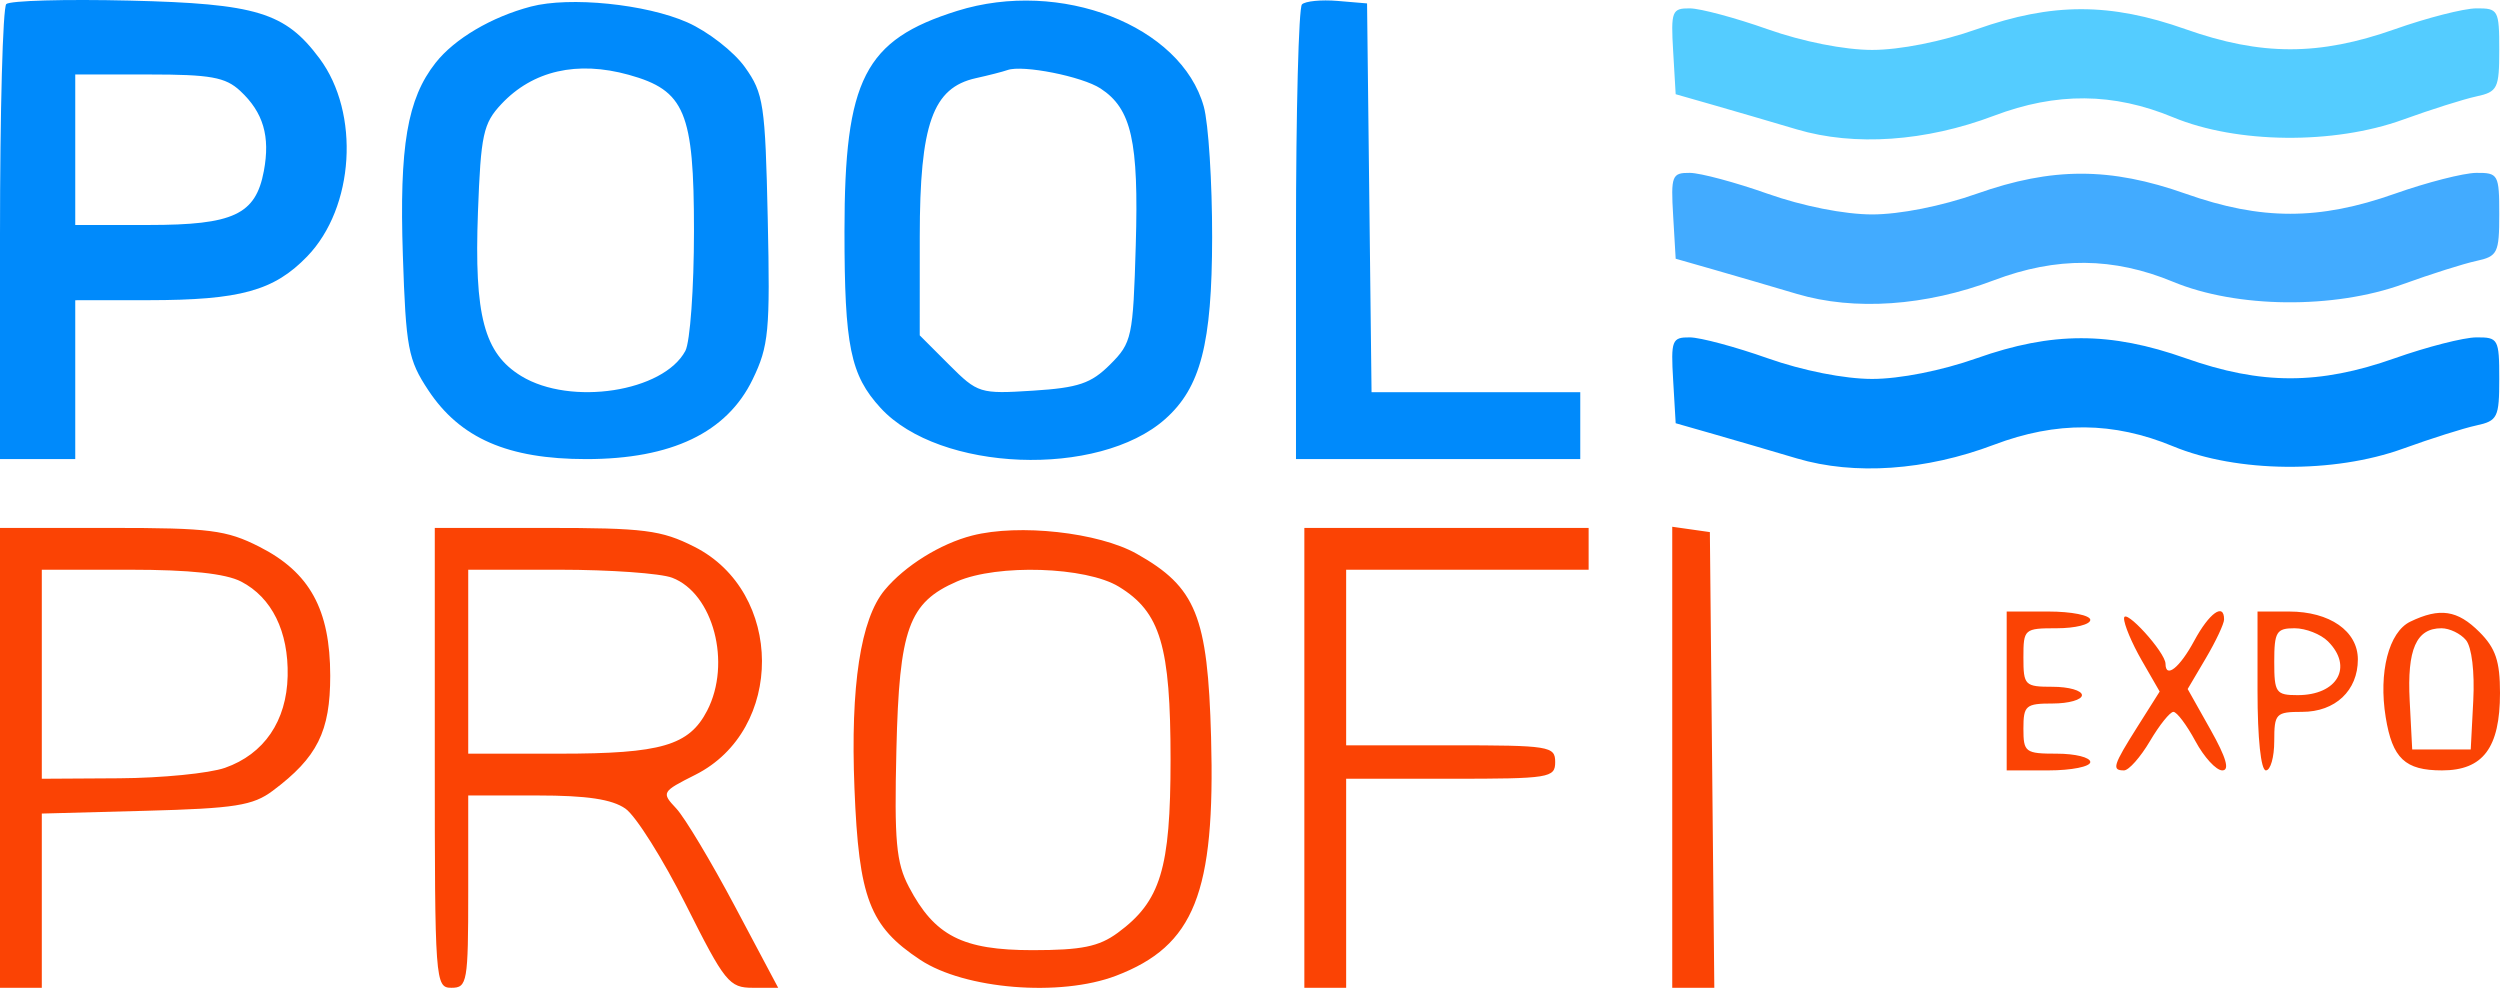 <?xml version="1.0" encoding="UTF-8"?> <svg xmlns="http://www.w3.org/2000/svg" width="299" height="119" viewBox="0 0 299 119" fill="none"> <path fill-rule="evenodd" clip-rule="evenodd" d="M0 90.639V118.139H2.5H5V107.721V97.302L17.431 96.971C28.11 96.686 30.25 96.348 32.619 94.577C37.951 90.591 39.5 87.489 39.495 80.816C39.488 72.889 37.046 68.446 31.015 65.389C27.074 63.391 25.086 63.139 13.288 63.139H0V90.639ZM52 90.639C52 117.472 52.048 118.139 54 118.139C55.884 118.139 56 117.472 56 106.639V95.139H64.277C70.198 95.139 73.196 95.588 74.807 96.717C76.046 97.584 79.3 102.759 82.039 108.217C86.696 117.497 87.214 118.139 90.044 118.139H93.07L87.89 108.389C85.041 103.027 81.885 97.761 80.877 96.689C79.084 94.781 79.135 94.692 83.167 92.662C93.847 87.285 93.769 70.8 83.038 65.389C79.079 63.392 77.08 63.139 65.288 63.139H52V90.639ZM116.275 64.051C112.466 65.026 108.218 67.67 105.813 70.563C102.925 74.038 101.704 82.028 102.192 94.262C102.717 107.445 103.996 110.785 110.057 114.795C115.386 118.322 126.802 119.25 133.481 116.699C142.848 113.122 145.358 106.822 144.845 88.179C144.445 73.658 143.053 70.223 135.943 66.227C131.394 63.67 121.877 62.617 116.275 64.051ZM156 90.639V118.139H158.5H161V105.639V93.139H173.5C185.333 93.139 186 93.032 186 91.139C186 89.246 185.333 89.139 173.5 89.139H161V78.639V68.139H175.5H190V65.639V63.139H173H156V90.639ZM200 90.569V118.139H202.516H205.032L204.766 90.889L204.5 63.639L202.25 63.319L200 63V90.569ZM28.835 69.554C32.517 71.458 34.52 75.522 34.403 80.848C34.284 86.237 31.583 90.194 26.906 91.833C25.033 92.489 19.337 93.052 14.25 93.083L5 93.139V80.639V68.139H15.55C22.689 68.139 26.984 68.596 28.835 69.554ZM80.387 69.096C85.313 70.969 87.512 79.315 84.575 84.994C82.417 89.167 79.088 90.139 66.953 90.139H56V79.139V68.139H66.935C72.949 68.139 79.003 68.57 80.387 69.096ZM133.81 70.165C138.791 73.201 140 77.244 139.998 90.857C139.997 103.924 138.814 107.8 133.677 111.568C131.426 113.219 129.362 113.639 123.5 113.639C115.111 113.639 111.779 111.935 108.701 106.068C107.18 103.171 106.949 100.621 107.21 89.639C107.553 75.162 108.67 72.063 114.452 69.545C119.304 67.432 129.883 67.77 133.81 70.165ZM240 82.639V92.139H245C247.75 92.139 250 91.689 250 91.139C250 90.589 248.2 90.139 246 90.139C242.222 90.139 242 89.972 242 87.139C242 84.377 242.278 84.139 245.5 84.139C247.425 84.139 249 83.689 249 83.139C249 82.589 247.425 82.139 245.5 82.139C242.167 82.139 242 81.972 242 78.639C242 75.222 242.095 75.139 246 75.139C248.2 75.139 250 74.689 250 74.139C250 73.589 247.75 73.139 245 73.139H240V82.639ZM254.036 73.941C254.016 74.657 254.967 76.923 256.148 78.976L258.297 82.709L255.648 86.904C252.711 91.558 252.531 92.139 254.034 92.139C254.602 92.139 255.997 90.564 257.133 88.639C258.268 86.714 259.532 85.139 259.941 85.139C260.35 85.139 261.533 86.714 262.57 88.639C263.607 90.564 265.053 92.139 265.785 92.139C266.7 92.139 266.26 90.618 264.38 87.273L261.645 82.407L263.822 78.716C265.02 76.686 266 74.6 266 74.082C266 72.04 264.22 73.315 262.43 76.639C260.698 79.855 259.007 81.209 258.995 79.389C258.986 78.015 254.073 72.617 254.036 73.941ZM270 82.639C270 88.306 270.404 92.139 271 92.139C271.55 92.139 272 90.564 272 88.639C272 85.337 272.189 85.139 275.345 85.139C279.299 85.139 282 82.594 282 78.867C282 75.481 278.638 73.139 273.777 73.139H270V82.639ZM288.268 74.351C285.698 75.592 284.458 80.414 285.33 85.784C286.129 90.709 287.645 92.139 292.066 92.139C296.977 92.139 299 89.436 299 82.871C299 79.084 298.473 77.521 296.545 75.594C293.911 72.959 291.808 72.643 288.268 74.351ZM278.429 76.71C281.472 79.754 279.562 83.139 274.8 83.139C272.2 83.139 272 82.853 272 79.139C272 75.57 272.262 75.139 274.429 75.139C275.764 75.139 277.564 75.846 278.429 76.71ZM294.93 76.555C295.623 77.39 295.981 80.364 295.802 83.805L295.5 89.639H292H288.5L288.198 83.805C287.879 77.653 288.982 75.139 292 75.139C292.965 75.139 294.284 75.776 294.93 76.555Z" fill="#FB4304"></path> <path fill-rule="evenodd" clip-rule="evenodd" d="M200.109 45.474L200.411 50.618L204.911 51.905C207.386 52.614 211.886 53.929 214.911 54.828C221.786 56.871 230.325 56.279 238.477 53.193C245.964 50.359 252.769 50.419 259.911 53.381C267.531 56.542 279.129 56.657 287.411 53.655C290.711 52.459 294.649 51.212 296.161 50.886C298.713 50.335 298.911 49.934 298.911 45.311C298.911 40.539 298.796 40.331 296.161 40.351C294.649 40.363 290.261 41.486 286.411 42.847C277.374 46.041 270.448 46.041 261.411 42.847C252.374 39.652 245.448 39.652 236.411 42.847C232.212 44.331 227.21 45.321 223.911 45.321C220.612 45.321 215.61 44.331 211.411 42.847C207.561 41.486 203.375 40.363 202.109 40.351C199.963 40.331 199.827 40.679 200.109 45.474Z" fill="#008AFB"></path> <path fill-rule="evenodd" clip-rule="evenodd" d="M200.109 25.799L200.411 30.943L204.911 32.23C207.386 32.939 211.886 34.254 214.911 35.153C221.786 37.196 230.325 36.604 238.477 33.518C245.964 30.684 252.769 30.744 259.911 33.706C267.531 36.867 279.129 36.982 287.411 33.98C290.711 32.784 294.649 31.537 296.161 31.211C298.713 30.66 298.911 30.259 298.911 25.636C298.911 20.864 298.796 20.656 296.161 20.676C294.649 20.688 290.261 21.811 286.411 23.172C277.374 26.366 270.448 26.366 261.411 23.172C252.374 19.977 245.448 19.977 236.411 23.172C232.212 24.656 227.21 25.646 223.911 25.646C220.612 25.646 215.61 24.656 211.411 23.172C207.561 21.811 203.375 20.688 202.109 20.676C199.963 20.656 199.827 21.004 200.109 25.799Z" fill="#42ABFF"></path> <path fill-rule="evenodd" clip-rule="evenodd" d="M200.109 6.124L200.411 11.268L204.911 12.555C207.386 13.264 211.886 14.579 214.911 15.478C221.786 17.521 230.325 16.929 238.477 13.843C245.964 11.009 252.769 11.069 259.911 14.031C267.531 17.192 279.129 17.307 287.411 14.305C290.711 13.109 294.649 11.862 296.161 11.536C298.713 10.985 298.911 10.584 298.911 5.961C298.911 1.189 298.796 0.981 296.161 1.001C294.649 1.013 290.261 2.136 286.411 3.497C277.374 6.691 270.448 6.691 261.411 3.497C252.374 0.302 245.448 0.302 236.411 3.497C232.212 4.981 227.21 5.971 223.911 5.971C220.612 5.971 215.61 4.981 211.411 3.497C207.561 2.136 203.375 1.013 202.109 1.001C199.963 0.981 199.827 1.329 200.109 6.124Z" fill="#54CCFF"></path> <path fill-rule="evenodd" clip-rule="evenodd" d="M0.75 0.488C0.337 0.902 0 13.316 0 28.075V54.908H4.5H9V45.408V35.908L17.75 35.902C28.729 35.895 32.761 34.784 36.739 30.668C42.387 24.823 43.09 13.531 38.213 6.988C34.104 1.474 30.698 0.437 15.5 0.071C7.8 -0.114 1.163 0.074 0.75 0.488ZM63.5 0.784C58.78 2.026 54.36 4.635 52.092 7.519C48.708 11.82 47.75 17.461 48.182 30.544C48.549 41.634 48.811 43.024 51.226 46.673C55.025 52.415 60.746 54.908 70.119 54.908C80.311 54.908 86.937 51.735 90.012 45.383C91.95 41.38 92.116 39.624 91.823 26.192C91.523 12.446 91.331 11.171 89.092 8.032C87.768 6.175 84.669 3.764 82.206 2.675C77.254 0.484 68.142 -0.436 63.5 0.784ZM114.479 1.302C103.394 4.775 101 9.456 101 27.659C101 41.391 101.707 44.852 105.317 48.79C112.338 56.45 131.388 57.194 139.355 50.12C143.597 46.353 144.955 41.103 144.972 28.408C144.981 21.808 144.532 14.765 143.975 12.756C141.278 3.047 126.823 -2.566 114.479 1.302ZM155.714 0.527C155.321 0.92 155 13.316 155 28.075V54.908H172H189V50.908V46.908H176.518H164.037L163.768 23.658L163.5 0.408L159.964 0.11C158.02 -0.053 156.107 0.134 155.714 0.527ZM75.205 8.948C81.923 10.814 83 13.393 83 27.609C83 34.446 82.537 40.905 81.97 41.963C79.345 46.87 68.249 48.577 62.353 44.982C57.893 42.262 56.704 37.769 57.163 25.366C57.507 16.079 57.794 14.756 59.968 12.442C63.72 8.448 69.024 7.232 75.205 8.948ZM131.627 10.583C135.334 13.012 136.202 16.87 135.838 29.308C135.515 40.348 135.378 40.99 132.776 43.589C130.499 45.864 128.986 46.378 123.542 46.724C117.201 47.128 116.939 47.047 113.516 43.624L110 40.108L110.004 28.258C110.008 14.823 111.547 10.49 116.719 9.347C118.249 9.009 119.95 8.573 120.5 8.377C122.319 7.729 129.419 9.137 131.627 10.583ZM28.733 10.874C31.495 13.447 32.336 16.305 31.555 20.466C30.579 25.669 27.928 26.908 17.777 26.908H9V17.908V8.908H17.811C25.19 8.908 26.966 9.228 28.733 10.874Z" fill="#008AFB"></path> </svg> 